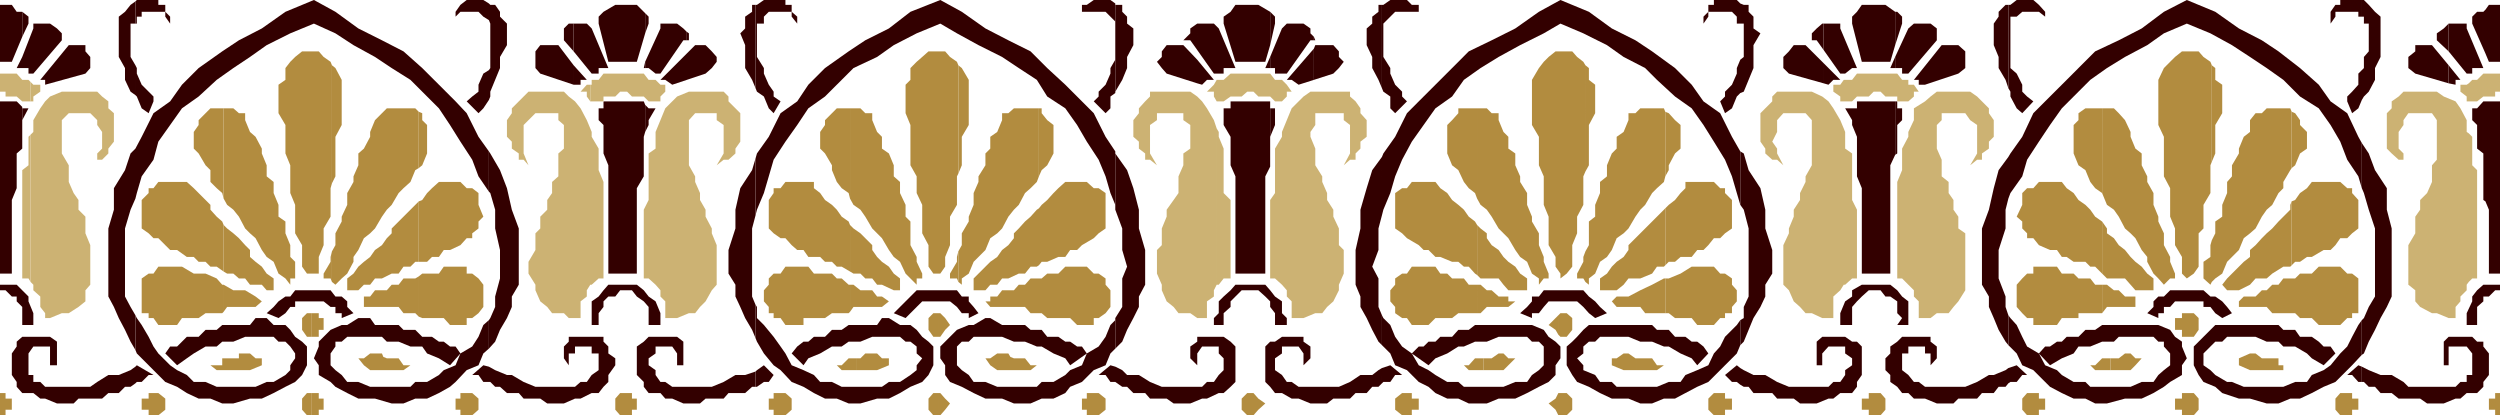 <svg xmlns="http://www.w3.org/2000/svg" width="360" height="59.801"><path fill="#b28c3f" d="M247.703 56.598h.7v.8h1V59h-1v.8H246.8l-.8-.8v-1.602l.8-.8h.903m-45.101 0h-.7l-1 .8V59l1 .8h1.399V59h1v-1.602h-1v-.8h-.7m67.199 0h1l.7.8V59l-.7.8h-1.698V59h-1v-1.602h1v-.8h.699m90.199 0V59.8h-.7V59h-.898v-1.602h.899v-.8H360m-179.5 0h-.898l-.801.8V59l.8.8h.899l.703-.8 1-.902-1-.7-.703-.8m-158.398 0h-.7v.8h-1V59h1v.8h1.399l1-.8v-1.602l-1-.8h-.7m45.102 0H68l.902.8V59l-.902.8h-1.7V59h-.698v-1.602h.699v-.8h.902m23.097 0h-1l-.698.8V59l.699.8H91V59h.703v-1.602H91v-.8h-.7m-90.3 0V59.8h.8V59h.903v-1.602H.801v-.8H0m157.5 0h.703l1 .8V59l-1 .8H156.5V59h-.7v-1.602h.7v-.8h1m-45.098 0h-1v.8h-.699V59h.7v.8h1.699L114 59v-1.602l-.898-.8h-.7m225.598 0h.703v.8h.899V59h-.899v.8H337l-.7-.8v-1.602l.7-.8h1m-45.2 0h-.898l-.699.8V59l.7.8h1.699V59h.898v-1.602h-.898v-.8h-.801M44.902 59.8h1V59h.7v-1.602h-.7v-.8h-1V59.8"/><path fill="#b28c3f" d="M44.902 56.598h-.699l-.703.8V59l.703.8h.7v-3.202m-.001-8.098h1v-1h.7v-1.7h-.7v-.702h-1V48.5"/><path fill="#b28c3f" d="M44.902 45.098h-.699l-.703.703V47.5l.703 1h.7v-3.402m90.3 14.702h.2l.699-.8.699-.902-.7-.7-.699-.8h-.199V59.8m0-3.202h-.8l-.7.8V59l.7.8h.8v-3.202m0-8.098h.2l.699-1 .699-.7-.7-1-.699-.702h-.199V48.5m0-3.402h-.8l-.7.703V47.5l.7 1h.8v-3.402M224.402 59.8h1.2l.8-.8v-1.602l-.8-.8h-1.2V59.8m0-3.202-.402.8-1 .7 1 .902.402.8v-3.202m0-8.398.301.3h.899l.8-1v-1.7l-.8-.702h-.899l-.3.3V48.2m-.001-2.802L223 46.801l1 .699.402.7v-2.802M314.703 59.8h1.2l.699-.8v-1.602l-.7-.8h-1.199V59.8m0-3.202h-.5v.8h-1V59h1v.8h.5v-3.202m0-8.098h1.2l.699-1v-1.7l-.7-.702h-1.199V48.5m0-3.402h-.5v.703h-1V47.5h1v1h.5v-3.402M30.3 52.598H32v-1h2.402v-.7H36l.8.7h.903v1L36 53.3h-4.797l-.902-.703m24.902.703h2.899l1-.702h-1l-.7-1h-1.699l-.5-.2v1.903m0-1.903-.203-.5h-1.7l-.898.7h-.8l.8 1 .899.703h1.902v-1.903m68.199 1.902h2.899l1.699-.702v-1h-1l-.7-.7h-1.698l-.7.7h-.5V53.3"/><path fill="#b28c3f" d="M123.402 51.598h-1.199l-1 1h-.703l.703.703h2.2v-1.703M145.5 53.3h2.902l.899-.702h-.899l-.8-1H146l-.5-.2v1.903m0-1.903-.297-.5h-1.601l-1 .7h-.7l.7 1 1 .703h1.898v-1.903m68.102 1.902h2.898l1.703-1.702h-1l-.703-.7h-.7l-1 .7h-1.198V53.3"/><path fill="#b28c3f" d="M213.602 51.598h-1.2l-.902 1h-.7l.7.703h2.102v-1.703m22.101 1.702h2.899l1-.702h-1l-.7-1h-2.199V53.3m0-1.702h-.203l-1-.7h-.7l-1 .7h-.698v1l1.699.703h1.902v-1.703m68.199 1.702h2.899l.699-.702.902-1h-.902l-.7-.7h-.8l-.898.7h-1.2V53.3"/><path fill="#b28c3f" d="M303.902 51.598h-1.199l-1 1H301l.703.703h2.2v-1.703m21.8 1.702h3.098v-.702h-.7v-1h-2.398V53.3m0-1.702-.902-.7H324l-1.598.7v1L324 53.3h1.703v-1.703"/><path fill="#300" d="M82.602 12.2h1v-.7h.898l-1.898-2.102V12.2m0-2.802-2.2-2.898h-2.601l-.7.898v2.403l.7.797 4.8 1.601V9.4m.001-2.002 2.601 3.2h1V9.8h1.399l-2.399-5.703-.703-.7h-1.898v4"/><path fill="#300" d="M82.602 3.398h-.7l-.699.7V5.8l1.399 1.597v-4M92.902 19l.5-1v-.7l1-1.702h-1l-.5-.5V19"/><path fill="#300" d="m92.902 15.098-.199-.5h-5.8v1h-.7V17.3l.7.699v4.098l.699 1.703v15.597h4.101v-12.3l1-1.7V19.7l.2-.699v-3.902M92.902 9.8h.5l1 .798h.7l3.3-4.797h.5V4.598l-.5-.5-.902-.7h-2.398v.7l-2.2 4.8v.903"/><path fill="#300" d="m92.902 8.898-.199.903h.2zm0-4.098.5-1.402v-1l-.5-.5v2.903"/><path fill="#300" d="M92.902 1.898 91.703.7h-3.101l-1.7 1-.699.7v1l1.399 5.5h4.101l1.2-4.098V1.898m5.999 9.602 2.7-.902.898-.797.703-.903V8.2l-.703-.8-.898-.899h-1.5l-1.2 1.2v3.8m0-3.801-3.8 3.8h.699l1 .7 2.101-.7V7.7m0-1.9h.301v-1l-.3-.202V5.8m-89.001.7h2.399v.898L13 8.2v1.602l-.7.797L6.5 12.2v-.7h-.7l4.102-5M3.203 21.398v-4.097l.899-1.703h-.899v-.2 6"/><path fill="#300" d="m3.203 15.398-.8-.8H0v24.8h1.703V28.801l.7-1.703v-5l.8-.7v-6m0-5.598h.899v.798H4.8L8.902 5.8v-1l-.699-.703-1-.7H4.801v.7L3.203 8.199v1.602m0-1.601-.8 1.6h.8zm0-2.9.899-1.902v-1L3.203 1.7v3.602"/><path fill="#300" d="M3.203 1.7h-.8l-.7-1H0v8.198h1.703l1.5-3.597V1.699M172.402 12l.7.2.699-.7h1l-2.399-2.902V12m0-3.402-2-2.098H168l-.7.898V8.2l-.698.7.699.902.699.797L172.402 12V8.598m0-1.398 2.399 3.398h1.402V9.8h1.7L175.5 4.098l-.7-.7h-2.398V7.2m0-3.802-1 .7V4.8l-1 1h1l1 1.398V3.4m10.5 20.6v-4.3l.7-1.7v-2.402h-.7v-1V24"/><path fill="#300" d="M182.902 14.598h-5.699v1h-1V18l1 1.7v4.1l.7 1.598v14h4.3v-14l.7-1.398v-9.402m-.001-4.798h.7v.798h1.699l3.402-4.797h.5v-.5l-.5-.5v-.703l-1-.7h-2.402l-.7.7-1.699 4.101v1.602"/><path fill="#300" d="m182.902 8.2-.699 1.6h.7zm0-1.7.7-3.102v-1l-.7-.699V6.5"/><path fill="#300" d="m182.902 1.7-1.699-1h-3.3l-.7 1-1 .698v1l1.7 5.5h4.3l.7-2.398V1.7m6.3 9.8 2.797-.902.8-.797.7-.903-.7-.699v-.8L192 6.5h-2.598l-.199.5v4.5"/><path fill="#300" d="m189.203 7-3.902 4.5H186l1 .7 2.203-.7V7m0-1.2h.2l-.2-.5zm90.399.7H282l1 .898v2.403l-1 .797-4.797 1.601h-.902V11.5h-.7l4-5M262.602 12l.699.2.699-.7h1l-2.398-2.402V12m0-2.902L260 6.5h-1.7l-.698.898-.801.801v1.602l.8.797 5 1.402V9.098m.001-1.898L265 10.597h.703l1-.797h.7L265 4.098v-.7h-2.398V7.2"/><path fill="#300" d="M262.602 3.398h-.2l-.8.7-.7.703v1h.7l1 1.398V3.4m10.3 18.9.301-.202V18l.7-.7v-1.702h-.7v-1h-.3V22.3"/><path fill="#300" d="M272.902 14.598h-5.5v1h-1.699l1 1.703V18l.7 1.7v5.698l.699 1.7v12.3h4.101V23.801l.7-1.5v-7.703m-.001-4.798h1v.798h.899l4.101-4.797V4.098l-.902-.7h-2.398l-.801.7-1.899 4.101v1.602"/><path fill="#300" d="m272.902 8.2-.699 1.6h.7zm0-1.7 1-3.102v-1l-.699-.699h-.3V6.5"/><path fill="#300" d="M272.902 1.7 271.5.7h-3.398l-.7 1-.699.698v1l1.399 5.5h4.101l.7-2.398V1.7M352.602 12l1 .2v-.7h.699l-1.7-2.102V12"/><path fill="#300" d="M352.602 9.398 350.203 6.5h-2.402v.898l-1 .801v1.602l1 .797L352.6 12V9.398m.002-2 2.601 3.2H356V9.8h1.602l-2.399-5.703v-.7h-2.601v4"/><path fill="#300" d="m352.602 3.398-.7.7-1 .703v1l1.7 1.597v-4m5.3 25.602.5 1.2v9.198H360v-24.8h-2.098V29m0-14.402h-.3l-.899 1H356V17.3l.703.699v3.398l.899.7V28.8l.3.199V14.598m0-6.898.5 1.198H360V.7h-1.598l-.5.7v6.3m0-6.302-.3.301h-.899l-.703.7v1l1.902 4.3V1.4M360 41.8V41h-2.398l-.899.8-.703.9v.698l-.797 1.7V46.8h1.5v-2.602l.899-.8v-.7h.8l.899-.898H360m-45.098 1.598h2.399v.801h1l.699.899 1 .703 1.402-.703-.699-.899-.703-.8-1-.7h-.7l-1-.898h-4.8l-.898.898h-.801l-.7.7v.8l-.898.899 1.598.703v-.703h.8v-.899h.899l.703-.8h1.7M269.8 41.8h1l.7.9h.703l1 .698v1.7l.7.703-.7 1h1.598v-3.403l-.899-.699-.699-.898-1-.801h-4.101l-1.399.8v.9l-1 .698-.703 1.7V46.8h1.703v-2.602l.7-.8.699-.7 1-.898h.699m-45.098 1.598H223l-.7.801-.698.899h-1v.703l-1.7-.703 1-.899.7-.8v-.7h1l.699-.898H228l.8.898.903.7.7.8 1 .899-1.7.703-.902-.703-.801-.899-.898-.8h-2.399M180.5 41.8h-1.7l-1.597 1.598v.801l-1 .899V46.8h-1.402v-1l.699-.703v-1.7l.703-.699 1-.898.7-.801h4.3l.7.8.699.9 1 .698v1.7l.699.703v1h-1.7v-1.703l-.699-.899v-.8l-.699-.7-1-.898h-.703m-45.098 1.598h1.399l1 .801.699.899h1v.703l1.402-.703-.699-.899-.703-.8v-.7h-1l-.7-.898H132l-3.297 3.297 1.7.703.699-.703 1.699-1.7h2.601M90.3 41.8h-1l-.698.9h-1l-.7.698v.801l-.699.899V46.8h-1v-3.403l1-.699.7-.898.699-.801h4.101l1 .8.7.9 1 .698.699 1.7V46.8h-1.7v-2.602l-.699-.8-1-.7L91 41.8h-.7m-45.097 1.598H42.5v.801h-.7l-.698.899-1 .703-1.7-.703 1-.899.7-.8 1-.7h.699l.699-.898h5.102l.699.898h.902l.797.7v.8l.902.899-1.699.703v-.703h-.902v-.899h-.7l-1-.8h-1.398M0 41.8V41h2.402l1.7 1.7v.698l.699 1.7V46.8H3.203v-2.602l-.8-.8v-.7h-.7L.801 41.8H0"/><path fill="#ccb273" d="M92.703 40.098h.7l1 .902.699.8v.9l.699.698v2.403H97.5l1.703-.703h.899l.699-.899.8-.8.899-1.598.703-.801v-5.7l-.703-1.702v-.7l-.898-1.699v-1l-.801-1.398v-1l-.7-1.602v-.8l-.898-1.598v-6.5l.899-1h3.101v1l1 .699v4.098l-1 1.703 1-.801h.7l1-.902v-.7l.699-1v-4.097l-.7-.703-1-1v-.7l-.699-.699h-5l-1.703.7-1.7 1.699-.698 1.703-.7 1.699v2.398l-1 .7V28.8l-.699 1.398v9.899M85 41h.203l1-.902h.7V26.199l-.7-1.699v-3.102l-1-1.699V19L85 18.5V41m0-22.5-.5-1.2-.898-1.702-.801-1-.899-.7-.699-.699h-5.101l-2.399 2.399v.703l-.703 1v2.398l.703.7v1l1 .699V23h.7l.699.8-.7-1.702V18l1.7-1.7h3.3v1l.801.7v3.398l-.8.7v3.3l-.903.801v1.602l-.7 1v1.398l-1 1v1.7l-.698.699V36l-1 1.7v1.698l1 1.602v.8l.699 1.598 1 .801.699.899h1.703l.7.703h1.699v-2.403l.898-.699v-.898L85 41V18.5m0-3.902h1.902v-.7h1.7l.699-.699h1l.699.7h1.703l.7.699h1.699v-.7l.699-.699v-1h-.7l-.699-.699h-1l-.699-.902h-5.8l-.7.902h-1v.7H85v2.398"/><path fill="#ccb273" d="M85 12.2h-.5l-.898 1h.898v.698l.5.7v-2.399M4.402 40.598l.399.402v.8l1 .9v1.5l.699.898v.703h.703l1.7-.703h1l1.398-.899 1-.8V41.8L13 41v-5.7l-.7-1.702v-2.399l-1-1v-1.398l-.698-1-.7-1.602v-2.398l-1-1.703V17.3l1-1H13l1 1v.7l.703 1v2.398l-.703.7V23h.703l.899-.902v-.7l.8-1v-4.097l-.8-.703v-1l-.899-.7L14 13.2H8.902l-1.699.7-.703.699-.7 1-1 1.703V19l-.398.398v21.2"/><path fill="#ccb273" d="m4.402 19.398-.3.301v4.102l-.899.699v15.598h.899l.3.5v-21.2m0-4.8h.399v-.7l1-.699v-1h-1l-.399-.398v2.797"/><path fill="#ccb273" d="m4.402 11.8-.3-.3h-.899l-.8-.902H0v2.601h.8v.7h1.602l.801.699h1.2V11.8m268.8 28.298h.7l.898.902.8.8v.9l.7.698v2.403H278l.902-.703h1.7l.699-.899.699-.8 1-1.598v-8.203l-1-.7V31.2l-.7-1v-1.398l-.698-1V26.2l-1-.8V23l-.7-1.602V18l.7-.7v-1H283l.703 1 1 .7v4.098l-1 1.703 1-.801h.7v-.902l1-.7v-1l.699-.699v-2.398l-.7-1v-.703l-1.699-1.7-1-.699h-4.8l-.903.7-.797.699-1.601 1V17.3L274.8 19v.7l-.899 1.698V24.5l-.699 1.7v13.898M265.5 41h.203l1-.902h.7v-9.899l-.7-1.398v-6.703l-1-.7V19l-.203-.5V41m0-22.5-.5-1.2-1-1.702-.7-1-.898-.7-1.5-.699h-5l-.699.7v.699L253.5 16.3v4.097l.703 1v.7l1 .902h.7l.898.8-.899-1.702v-.7l-.699-1 .7-1.398v-1.7l.898-1H260l.902 1v6.5l-.902 1.6v.801l-.797 1.602v1l-.902 1.398v1l-.7 1.7v.699l-.8 1.703V41l.8.8.7 1.598.902.801.797.899h.902l1.5.703H264v-3.102l1-.898.5-.801V18.5m0-3.902h1.203l.7-.7h1.699l.699-.699h1l.699.7h1.703v.699h1.598l.8-.7V13.2h.7l-.7-1h-.8v-.7h-.899l-.699-.902h-5.8l-.7.902H265.5v3.098m0-3.098-.5.7h-1v1l1 .698v.7h.5V11.5m90 29.098.5-.5h.703V24.5l-.703-.7v-4.1l-.5-.5v21.398m0-21.398-.297-.2v-1.7l-.902-1.702-.7-1-1.699-.7-1-.699h-4.8l-.7.7-1 .699v1l-.699.703v5.097l.7.7 1 .902h.699v.8-1.702l-.7-.7V19l.7-1v-.7l.699-1h3.402l.7 1V23l-.7.8v2.4l-.703 1.6-1 1v1.4l-.7 1v2.398l-1 1.703V41l1 .8v1.598l.7.801 1.703.899h.7l1.699.703h1v-1.602l.699-.8v-.7l.902-.898V41l.297-.402V19.199m0-4.601h1.203l.899-.7h1.699V13.2H360v-2.601h-2.398l-.899.902H356l-.5.5v2.598m0-2.599-.297.2h-.902v1l.902.698v.7h.297V12M182.902 40.098h.7l1 .902.699.8v.9l.699.698v2.403h1.703l1.7-.703h1l.699-.899.898-.8.8-1.598V41l.7-1.602V36l-.7-.7v-2.402L192 31.2v-1l-.898-1.398v-1l-.7-1.602v-.8l-1-1.598v-2.403l-.699-1.699V19l.7-1v-1.7h4.097v1l.902.7v4.098L193.5 23.8l.902-.801h.801v-.902l.7-.7v-1l.898-.699V17.3l-.899-1v-.703l-.699-1-.8-.7V13.2h-5.7l-1 .7-.703.699-1 1-.7 1.703-.698 1.699v.7l-1 1.698v6.403l-.7 1v11.297m-7.699.901h.297l.703-.902h1V28.8l-1-1v-6.403L175.5 19.7V19l-.297-.5V41m0-22.5-.402-1.2-1-1.702-.7-1-.699-.7-1-.699h-5.8v.7l-.7.699-.902 1v.703l-.797 1v2.398l.797.7v1l.902.699V23h.7l1 .8-1-1.702V18l1-.7v-1h3.8v1l1 .7v3.398l-1 .7V23.8l-.699 1.597V27.8l-.703 1-1 1.398v1l-.7 1.7V35.3l-.698.699v3.398L167.3 41v.8l.699 1.598 1 .801.703.899h1.7l1 .703h1.398v-2.403l1-.699v-.898l.402-.801V18.5m.001-3.902h1l1-.7h1.598l.8-.699h.899l.703.7h1.7l.699.699h1l.699-.7V13.2H186l-.7-1-.698-.699h-1l-.7-.902h-5.699l-1 .902h-1v3.098m0-3.099-.402.7-1 1h1v.698l.402.7V11.5"/><path fill="#b28c3f" d="m32.203 44.898.5-.699h4.098l.902-.8-.902-.7-1.5-.898h-1.7L32.204 41v3.898M32.203 41H32l-.797-.902-1.601-.7h-1.7l-1.699-1h-3.402l-.7 1h-.699l-1 .7v5h1v.703h.7l.699 1H25.5l.703-1h2.399l1-.703H32l.203-.2V41m0-1.902.5.3h.899l.8.7h.899L36 41h1.703l.7.8h1v-1.702l-1-.7-.7-1-.902-.699L36 37v-1l-.7-.7-.898-1-.8-.702-.899-.7-.5-.5v6.7"/><path fill="#b28c3f" d="m32.203 32.398-.203-.5-.797-.699-.902-1V29.5l-1.7-1.7-.699-.702-1-.899h-4.101l-.7.899h-.699v.703l-1 1v4.097l1 .7.7.703h.699L24.5 36h1l1.402 1h1l.7.7h1l.699.698h.902l1 .7v-6.7m0-3.8.5.902.899.7.8 1 .899 1.698.699.7.8.703.903 1.699.7 1 1 .7.699 1.698 1 .7.699.902v-.902h.699v-2.399L41.8 37v-1.7l-.698-1.702v-1.7l-1-.699V29.5l-.7-1.7v-1.6l-1-.802v-1.597l-.699-1.703v-.7l-.902-1.699L36 19l-.7-1.7v-1h-.898l-.8-.702h-1.399v13"/><path fill="#b28c3f" d="M32.203 15.598h-1.902l-.7.703-1 1V18l-.699 1v2.398l.7.7 1 1.703.699.699v1.7l.902.898.797.703.203.797v-13m15.597 25 .5.402.903-.902.797-.7.902-1.699V37l.7-1 .8-1.7.899-.702.699-.7 1-1.699.703-1 .7-.699 1-1.7.699-.702 1-.899.699-1.699.5-.3v-8.102l-.5-.5h-4.098L54 17.3l-.7 1.7v.7l-.898 1.698-.8.7V23.8l-.7 1.597v.801L50 27.801V29.5l-.797 1.7v.698l-.902 1.7V35.3l-.5.898v4.399"/><path fill="#b28c3f" d="m47.8 36.2-.198.8v.7l-1 1.698v.7h1l.199.5v-4.399m-.001-9.801.5-1V19.7l.904-1.7v-6.5l-.902-1.7-.5-.402v17"/><path fill="#b28c3f" d="m47.8 9.398-.198-.5-1-.699-.7-.8H43.5l-1 .8-.7.7-.698.902V11.5l-1 .7v4.1l1 1.7v4.098L41.8 23.8v4l.7 1.7v4.098l1 1.703v3.097l.703 1h1.7V37l.699-1.7v-2.402l1-1.699v-4.101l.199-.7v-17m12.499 36.2.5.203h3.102l.899 1h2.402v-1H68l.902-.703.7-.899V41l-.7-.902-.902-.7h-.797v-1h-3.3l-.7 1h-2.402l-.5.403v5.797M60.3 39.8l-.5.298h-1.698l-.7.902h-1l-.699.8H54l-.7.9h-.898v1.5h5l.7.898H59.8l.5.5V39.8m0-2.1h1.2l.703-.7h1l.7-1h.898l1.5-.7.902-1H68v-.702l.902-.7v-1l.7-.699-.7-1.699v-1.7L68 27.099h-.797l-.902-.899h-3.098l-1 .899-.703.703-.7 1-.5.199v8.7"/><path fill="#b28c3f" d="m60.3 29-3.898 3.898v.7l-.699.703-.703 1L54 36l-.7 1-.898.7-.8.698-.7 1-.902.7V41.8h1.602l.8-.801h.899l.699-.902h1l1.402-.7h1l.7-1h1l.699-.699h.5V29m-.001-4.8.5-.4.7-1.702V18l-.7-.7v-1l-.5-.202v8.101m62.102 20.699.5-.699H127l1-.8-1-.7h-.7l-.698-.898h-1.7l-1-.801h-.5v3.898"/><path fill="#b28c3f" d="M122.402 41h-.199l-1-.902h-.703l-.7-.7h-2.597l-.8-1h-3.301l-.7 1h-1l-.699.7V41l-.703.8v1.598l.703.801v.899h.7v.703h1l.699 1h2.601v-1h3.098l1-.703h2.402l.2-.2V41m-.001-1.902.5.3h1l.7.7h1l.699.902H127l1.703.8h.899v-1.702l-.899-.7-.703-1-1-.699-.7-.699-.698-1v-.7l-1-1-.7-.702-1-.7-.5-.5v6.7"/><path fill="#b28c3f" d="m122.402 32.398-.199-.5-1-.699-.703-1-.7-.699-1-.7-.698-1-.899-.702v-.899h-4.101l-.7.899h-1v.703l-.699 1v4.097l.7.7 1 .703h.699l.898 1 .8.699h.903l.7 1h1.699l.699.7h1l.699.698h.703l1.2.7v-6.7m-.001-3.8.5.902 1 .7.7 1 1 1.698.699.7.699.703L128 36l.703 1 .899.7.8 1.698.7.7L132 41v-.902h.8v-.7L132 37.7V37l-.898-1.7v-3.402l-.7-.699V29.5l-.8-1.7v-1.6l-.899-.802v-1.597L128 22.098l-1-.7V19.7l-.7-.699-.698-1.7v-1h-1l-.7-.702h-1.5v13"/><path fill="#b28c3f" d="M122.402 15.598H120.5l-.7.703-1 1V18l-.698 1v2.398l.699.7 1 1.703v.699l.699 1.7.703.898 1 .703.2.797v-13m15.597 25 .5.402v-.902l1-.7.703-1.699 1.7-1.699.699-1.7 1-.702.699-.7.902-1.699.797-1 .703-.699.899-1.7.8-.702.899-.899.3-.8v-9.801H146l-.797.703h-.902v1L143.6 19l-1 .7v1.698l-.699.7V23.8l-1 1.597v.801l-.699 1.602v1.7l-.703 1.7v.698l-1 1.7V35.3l-.5.898v4.399"/><path fill="#b28c3f" d="m138 36.2-.2.8v.7l-1 1.698v.7h1l.2.5v-4.399M138 25l.5-1.2v-4.1l1-1.7v-6.5l-1-1.7-.5-.402V25"/><path fill="#b28c3f" d="m138 9.398-.2-.5-1-.699-.698-.8h-2.399l-.902.8-.801.7-.898.902V11.5l-.7.7v4.1l.7 1.7v5.8l.898 1.598v2.403l.8 1.699v4.098l.903 1.703v3.097l.7 1h1l.699-1V37l.699-1.7v-4.1l1-1.7v-4.102L138 25V9.398m11.602 35.7H150l.8.703h3.302l1 1h2.398v-1h.703l1-.703.7-.899v-2.398l-.7-.801v-.902l-1-.7h-.703l-1-1h-3.098l-1 1h-1.601l-.801.7h-.398v5m0-5h-1.2l-.8.902h-.899l-.703.8h-1.7l-.698.9h-1v.698h-.7l.7.801h5l.8.899h1.2v-5m0-1.898.398-.5h.8l1.602-.7h1l.7-1h1l.699-.7 1.699-1 .703-.702 1-.7v-5.097l-1-.703h-.703l-1-.899h-3.098l-1 .899-.699.703-.902 1-.801.699-.398.5v8.2m0-8.2-.301.2-.899 1-.8.698-.899 1-.703.7v.703l-.797 1-.902.699-.7 1-1 .7-2.398 2.398V41.8h1.7l.699-.801h1l.699-.902h.902l1.5-.7h.899l.8-1h.899l.3-.199V30m.001-4.602L150 24.5l.8-.7.903-1.702V18l-.902-.7-.801-1v-.702h-.398v9.8m153.101 19.7.7-.899h4.097v-1.5H306l-.898-.898h-.7l-1-.801h-.699v4.098"/><path fill="#b28c3f" d="M302.703 41h-1l-.703-.902h-1.7l-.698-.7h-1.7l-.699-1h-3.402v1h-.899l-.699.7-.8.902v3.2l.8.898.7.703h.898v1h3.402l.7-1h2.398v-.703h3.402V41m0-1.602.7.7H306l.8.902.7.8h2.602v-1.702l-.899-.7-.8-1-.903-.699-.7-.699-.8-1-.898-.7-.7-1-1-.702v-.7l-.699-1v7.5"/><path fill="#b28c3f" d="m302.703 31.898-1-.699-.703-1-.7-.699-1-.7-.698-1-1-.702-.7-.899h-3.3l-.801.899h-.899l-.699.703V29.5l-.8 1.7.8.698v1l.7.7v.703h.898l.8 1 1.602.699h1l.7 1h.699l1 .7h1.699l.699.698h.703l1 1v-7.5m0-4.098.7 1.7 1 .7.699 1 .898 1.698.8.7.7.703.902 1.699.801 1v.7l.899 1.698.699.7.8.902.899-.902h.703v-.7L312.5 37.7V37l-.898-1.7v-1.702l-.801-1.7V31.2l-.7-1.699v-1.7l-.898-1.6v-.802l-.8-1.597v-1.703l-.903-.7-.7-1.699V19l-.8-1.7-.898-1-.7-.702h-1.699V27.8"/><path fill="#b28c3f" d="M302.703 15.598h-2.402l-1 .703v1l-.7.699v4.098l.7 1.703 1 .699.699 1.7.703.898 1 .703V15.598m15.797 25 .5-.5 1-.7.703-1.699 1.7-1.699.699-1.7.898-.702.8-.7.903-1.699.7-1 .8-.699.899-1.7.699-.702v-.899l1-1.699.199-.3v-8.102l-.2-.5h-3.398l-.699.703h-.902l-.801 1V19l-.898.7-.7 1.698v.7l-1 1.703v1.597l-.699.801v1.602L320 29.5v1.7l-1 .698v1.7l-.5 1v6m0-6-.2.703V37l-1 .7v2.398l1 .902.2-.402v-6m0-11.298.5-1.202V18l1-1.7v-4.1l-1-.7V9.8l-.5-.402v13.903"/><path fill="#b28c3f" d="m318.5 9.398-.2-.5-1-.699-.698-.8h-2.399l-1 .8-.703.7-.898.902-.801 1.699V18l.8 1.7v5.698l.899 1.7v4.101l.703 1.7V35.3l1 1.699v2.398l.7.7 1-.7.699-1v-4.8l.699-.7V29.5l1-1.7v-4l.199-.5V9.399M330 45.098h.5l.703.703h1.7l1 1H337l1-1h.703v-.703h.899v-5l-.899-.7H338l-1-1h-3.098l-1 1h-1.699l-.703.7h-.5v5m0-5h-1.2l-.698.902h-.899l-.8.8h-.7l-.902.9h-1.7l-.699.698v.801h4l.801.899H330v-5m0-1.898.5-.5h.703l1-.7h.7l1.699-1h1l.699-.7.699-1h1l.703-.702.899-.7v-4.097l-.899-1v-.703H338l-1-.899h-4.098l-.699.899-1 .703-.703 1-.5.199v9.2"/><path fill="#b28c3f" d="m330 29-.2.5v.7l-1.698 1.698-.899 1-.8.7-.7.703-.902 1L324 36v1l-.898.7-2.399 2.398L320 41l.703.8h1.7L324 41l.8-.902h1.602l.801-.7 1.598-1h1L330 38.2V29m0-4.8.5-.4.703-1.702 1-.7V19l-1-1v-.7l-.703-1-.5-.202v8.101M212.703 45.098h.5l.899-.899h3.101l1-.8h-1v-.7h-1.402l-1-.898h-.7l-.898-.801h-.5v4.098m0-4.098H211.5l-.7-.902h-1.698l-.7-.7h-1l-.699-1h-3.402l-.7 1h-.699l-1 .7V41l-.699.8v1.598l.7.801v.899l1 .703h.699l.699 1h2.402l1-1h2.399l.898-.703h2.703V41m0-1.402.5.5h2.598l.699.902.703.8h2.7v-1.702l-1-.7-.7-1-1-.699L216.5 37l-.7-1-1-.7-.698-1v-.702l-.899-.7-.5-.5v7.2"/><path fill="#b28c3f" d="m212.703 32.398-.3-.5-.903-.699-.7-1-.8-.699-.898-.7-.7-1-1-.702-.699-.899h-3.402l-.7.899h-.699l-1 .703v5.097l1 .7.7.703 1.699 1L205 36h.703l1 1h.7l1.699.7H210l.8.698h.7l.902 1 .301.2v-7.2m0-3.8.5.902.899.7.699 1 1 1.698 1.402 1.403 1 1.699.7 1 1 .7.699 1.698 1 .7V41l.699-.902H223v-.7l-.7-1.699V37l-.698-1.7v-1.702l-1-1.7V31.2l-.7-1.699v-1.7l-1-1.6v-.802l-.699-1.597v-1.703l-1-.7V19.7l-.703-.7-.7-1.7v-1h-1l-.698-.702h-1.399v13m0-13H210v.703l-.898 1-.7.699v4.098l.7 1.703.898.699.8 1.7.7.898.902.703.301.797v-13m15.597 25 .5.402v-.902l.903-.7.7-1.699 1-.699.699-1 .699-1.7 1-.702.699-.7 1-1.699.703-1 .7-.699 1-1.7.699-.702 1-.899.199-.8v-9.301l-.2-.5h-3.398l-.703.703h-1v1L233.8 19l-1 .7v1.698l-.698.7-.7 1.703v1.597l-1 .801v1.602l-.699 1.699v1.7l-.902.698v3.403l-.5.898v4.399M228.3 36.2l-.3.8v.7l-.898 1.698v.7H228l.3.5v-4.399m0-11.499.5-.9V18l.903-1.7v-4.1l-.902-.7V9.8l-.5-.402V24.7M228.3 9.398l-.3-.5-.898-.699-.7-.8H224l-1 .8-.7.7-.698.902-1 1.699V18l1 1.7v4.1l.699 1.598V29.5l.699 1.7v4.1l1 1.7v1.398l.703 1v.7l.899-.7.8-1v-3.097l.7-1.703v-2.399L228 29.5v-4.102l.3-.699V9.4m11.5 35.698h.5l.903.703h2.399l.8 1h2.399l.902-1h.7v-.703h1v-.899l.699-.8V41.8l-.7-.801v-.902l-1-.7h-.699l-.902-1h-3.2l-1.601 1-1.7.7h-.5v5"/><path fill="#b28c3f" d="M239.8 40.098h-.198l-1.7.902-1.699.8-1.703.9h-1.7l-.698.698.699.801h3.402l.7.899h2.898v-5M239.8 38.2l.5-.5h.903L242 37h1.602l.8-1h.899l.699-.7.8-1h.903l.7-.702 1-.7v-4.097l-1-1v-.703h-.7l-.902-.899h-4.098v.899L242 27.8l-.797 1-.902.699-.5.5v8.2"/><path fill="#b28c3f" d="m239.8 30-5.3 5.3v.7l-.7 1-1 .7-.698.698-.7 1-1 .7V41.8h2.399l1-.801.699-.902h1.703l1.7-.7.699-1h1l.199-.199V30m-.001-4.602.5-.898v-.7l.903-1.702.797-.7V18l-.797-.7-.902-1-.5-.202v9.3"/><path fill="#300" d="m19.5 55.2.203-.2h.7l1-1h.699l-2.399-1.402-.203.203v2.398m0-2.399-.7.5-1.698.7h-1.5L14 55l-1 .7H6.5l-.7-.7h-1v-1h-.698v-3.102l.699-1h2.402v2.7h1v-3.399l-1-.699h-4l-.8.7v.698l-.7 1V54l.7 1v.7l.8.898h1.598l1 .8H6.5l1.703.7h2.399l.699-.7h3.402l.899-.8h1.5l.898-.899h.8l.7-.5v-2.398m0-2.403.203.5 1.7 1.7.699.703L23.8 55l1.699.7 1.402.898 1.7.8H30.3l1.699.7h1.602l2.398-.7h1.703l1.7-.8 1.699-.899L42.5 55l1-1 .703-1.402v-2.7L43.5 49.2l-1-.699-.7-1-.698-.7h-1.7l-1-1h-1.601l-.801 1h-4l-.797.7h-1.601l-1 1h-1.7l-.699.7-.703.698h-1l-.7 1 1.7 1.7 1.402-1 1-.7 1.7-1h1.601L32 49.2h1.602l1.698-.7h4.101l.7.7h1l.699.698.699 1v.7l-.7 1v.703l-.698.699-1.7 1h-1l-1.601.7h-5.598l-1.601-.7h-1.7l-1-1-1.402-.7-1-.702-1.7-1.7-.698-1-.7-1.398-1-1.7-.699-1-.203-.402v5"/><path fill="#300" d="m19.5 45.398-.7-1.199-.8-1.5v-9.8l.8-2.7.7-1.601v-7.2l-.7.7L18 24.5l-1.598 2.598v3.101l-.8 2.7v9.8l.8 1.5.7 1.602L18 47.5l.8 1.7.7 1.198v-5m0-16.8.203-.797.7-2.403L22.101 23l.699-2.602L24.5 18l1.703-2.402 2.399-1.7 2.601-2.398 2.399-1.7L36 8.2l2.402-1.7 3.399-1.7 3.402-1.402 3.098 1.403L50.902 6.5 54 8.2l2.402 1.6 2.7 1.7 2.398 2.398 1.703 1.7L64.801 18l1.5 2.398L68 23l.902 2.398 1.5 2.2V21.8l-1.5-2.102-1.699-3.398-1.601-1.703-2.399-2.399L60.801 9.8l-2.7-2.403L55 5.801l-3.398-1.703L48.3 1.699 45.203 0l-4.101 1.7-3.399 2.398-3.3 1.703L32 7.398l-3.398 2.403-2.399 2.398-1.703 2.399-2.398 1.703-1.7 3.398-.902 1.7v7.199m0-14.898.203.198.7 1.7 1 .703.699-1.703v-.7l-1.7-1.699-.699-1.601V9.8l-.203-.403V13.7m0-4.302L18.8 8.2V3.4h.7V.2l-.7.5-.8 1-.898.7v5.8L18 9.801V11.5l.8 1.7.7.5V9.397"/><path fill="#300" d="M19.5 3.398h.203v-1h.7V1.7H23.8v-1h-1V0h-3.098L19.5.2v3.198M70.402 55h.2l.699.7H72l1 .898h1.703l.7.8H77.8l1 .7h2.402l1.598-.7h.8l1.602-.8h1l.7-.899.699-.699v-1l1-1.402v-1l-1-.7v-1l-.7-.699V48.5h-5v.7l-.699.698v1.7l.7 1v-1.7h.898v-1h2.402v1h1v2.403l-1 .699-.703 1h-.898l-.801.7h-5.7l-1.699-.7-1.699-1H73l-1.7-.7-.898-.5V55m0-2.2-.8-.202L68 54h.902l.7 1h.8v-2.2m0-2.6.899-1L72 47.5l1-1.7.703-1.6v-1.5l1-1.7v-8.102l-1-2.699L73 27.098 72 24.5l-1.398-2.402-.2-.297v5.797l.2.203.699 2.398v2.7L72 36v4.098l-.7 2.601v1.5l-.698 1.602-.2.297v4.101"/><path fill="#300" d="m70.402 46.098-.8.703-.7 1.699L68 49.898l-1.7 1-.698 1.7-1.7.703-.699.699-1.703 1h-1.7l-.698.7H53.3l-1.7-.7H50l-.797-1-.902-.7-.7-.702v-1.7l.7-1V49.2h.902l.797-.7h5l.703.7h1.7l1.699.698H60.8l.699 1 1.703.7 1.598 1 1.5-1.7-.7-1h-.8l-.899-.699h-.699l-1-.699H60.8l-1-1h-1.7l-.699-.7H54l-.7-1h-1.698L50 46.8h-.797l-1.601.7-1.7 1.7v.698l-.699 1.7.7 1V54l1.699 1 .699.7 1.699.898 1.602.8H54l2.402.7h1.7l1.699-.7H61.5l1.703-.8 1.598-.899.8-.699 1.602-1.7 1.7-.702.699-1.7.8-.699v-4.101m0-31.7.2-.5V13.2L72 9.801V8.199L73 6.5V3.398l-1-1V1.7l-.7-1h-.698l-.2-.199v2.398l.2.5v6.403l-.2.297v4.3m0-4.301-.8.5-.7 1.601v1l-.902.7-.797.699 1.7 1.703.699-.703.8-1.2v-4.3m0-9.598-.8-.5h-2.399l-.902.7-.7 1v.698l.7-.699h2.601l.7.7.8.5V.5M23.8 1.7v.698l.7 1v-1l-.7-.699m85 54.001h.2l1-.7h.703l.7-1L110 52.598l-1 .703-.2.199v2.2"/><path fill="#300" d="m108.8 53.5-1.5.5h-1.398l-1.699 1-1.703.7h-5.7l-1-.7h-.698l-.7-1v-.7l-1-.702v-1l1-.7v-1h2.399l.699 1v1.7h.902v-3.399L97.5 48.5h-4.098l-.699.7-1 .698V54l1 1v.7l.7.898h1.699l.699.8h1l1.601.7h2.399l.8-.7h2.602l.7-.8h2.398l1-.899h.5V53.5m-.001-4.8.2.5 1 1.698 1.402 1.7 1 .703L114 55l1.703.7 1.5.898 1.598.8h1.699l1.703.7h1.7l2.398-.7H128l1.602-.8 1.5-.899L132.8 55l.902-1 .7-1.402v-2.7l-.7-.699-.902-.699-.801-1-.898-.7h-1.5l-1.602-1h-1l-.7 1h-4.097l-1 .7H119.8l-1 1h-1.598l-.8.7h-.7l-.902.698-.801 1 1.703 1.7.7-1 1.699-.7 1.699-1h1.402l1-.699h1.7l1.699-.699h4l.8.7h.7l.898.698v1l.8.7-.8 1v.703l-.898.699-1.5 1H128l-1 .7h-5.797l-1.402-.7h-1.7l-.898-1-1.5-.7-1.703-.702-.898-1.7-.7-1-1-1.398L110 46.8l-1-1v-1.6l-.2-.302V48.7"/><path fill="#300" d="m108.8 43.898-.5-1.199v-9.8l.5-1.899v-8.2l-.5 1.7-1.698 2.598-.7 3.101v2.7l-1 3.101v3.398l1 1.602v1.7l.7 1.5.699 1.6 1 1.7.5 1.2v-4.802"/><path fill="#300" d="m108.8 31 .2-.8 1-2.4.703-2.402.7-2.398 1.699-2.602L114.8 18l1.601-2.402 2.399-1.7 2.402-2.398 1.7-1.7 3.398-1.6 2.402-1.7L132 4.8l3.402-1.402 2.399 1.403 3.101 1.699 3.399 1.7 2.402 1.6 2.598 1.7 1.5 2.398 2.601 1.7 1.7 2.402 1.398 2.398L158.203 23l1 2.398.7 2.403.699 1.699v-7.7l-1.399-2.1-1.703-3.4-1.7-1.702-2.398-2.399-2.601-2.398-2.399-2.403-3.199-1.597-3.3-1.703-3.403-2.399L135.402 0l-4.3 1.7L128 4.097 124.602 5.8l-2.399 1.597-3.402 2.403-2.399 2.398-1.601 2.399-2.399 1.703-1.699 3.398-1.703 2.4-.2.703V31m0-18.3.2.5 1 .698.703 1.7.7.703 1-1.703-1-.7V13.2l-.7-1-.703-1.601V9.8l-1-1.602V3.4h1v-1l.703-.7H114v-1h-.898V0H110l-1 .7h-.2v12"/><path fill="#300" d="M108.8.7h-.5v1l-1 .698v1.7l-.698.703.699 1.699v3.3l1 1.7.5 1.2V.7M160.602 55l1 .7h.699l.902.898h1.7l.699.8H168l1 .7h2.402l1.7-.7h.699l1.699-.8h.703l1-.899.7-.699v-5.102l-.7-.699-1-.699h-3.8v.7l-1 .698v1.7l1 1v-1.7l.699-1h2.398v1l.703.7V53.3l-.703.7-.7 1h-1l-.698.7H167.3l-1.7-.7-1.6-1h-1.7l-.698-.7-1-.5V55m0-2.2-.7-.202L158.203 54h1l.7 1h.699v-2.2m0-2.6 1-1 .699-1.7.902-1.7.797-1.6v-1.5l.902-1.7v-5L164 32.898V30.2l-.797-3.101-.902-2.598-1.7-2.402V21.8v8.398l1 2.7V36l.7 2.398-.7 1.7v4.101l-1 1.602v4.398"/><path fill="#300" d="m160.602 46.098-.7.703-.699 1.699-1 1.398-1.703 1-.7 1.7-1.698.703-.7.699-1.699 1H150l-.7.7h-5.698l-1.7-.7h-1.699l-.703-1-1-.7-.7-.702v-2.7l.7-.699h1l.703-.699h4.098l1.699.7h1.602l1.699.698H150l1.703 1 1.7.7.699 1 2.398-1.7-.7-1h-.698l-1-.699h-.7l-1-.699h-1.601l-.801-1h-1.598l-.8-.7H144.3l-1.7-1h-.699l-1.699 1h-.703l-1.7.7-2.398 2.398v1.7l.7 1V54l.699 1 1.699.7 1.703.898 1.7.8h2.398l1.699.7h2.402l1.598-.7h1.703l1.7-.8.699-.899L155.8 55l1.699-1.7 1.703-.702.7-1.7.699-.699v-4.101m.001-32.7V13.2l1-1.699.699-1.7V8.2l.902-1.7V4.098l-.902-.7v-1l-.7-.699v-1h-1V.5v12.898"/><path fill="#300" d="m160.602 8.598-.7 1.203v.797l-.699 1.601-1 1v.7l-.703.699 1.703 1.703.7-.703v-1.7l.699-.5v-4.8m0-8.098-.7-.5H157.5l-1 .7h-.7v1h3.403l1.399 1.398V.5M114 1.7v.698l.8 1v-1L114 1.7m175.203 53.5.297-.2h.902l.801-1h.7l-1.5-1.402-1.2.402v2.2m0-2.2-.402.3-1.7.7h-.699l-1.699 1-1.703.7h-5.797l-.902-.7h-.7l-.8-1-.899-.7v-2.402h.899v-1h2.402v1H278v1.7h-.797.797l.902-1v-1.7L278 49.2v-.7h-4.098l-.699.7-1 .698v1l-.703.7V53.3l.703.699v1l1 .7.7.898h.898l.8.8h1.602l1.7.7h2.398l.699-.7h2.703l.7-.8h1.699l.699-.899h1l.402-.5V53m0-3.3 1.2 1.198.8 1.7 1.598.703L294.5 55l.703.7 1.7.898 1.699.8h1.699l1.402.7h1.7l2.597-.7h2.402l1.7-.8 1.5-.899.898-.699 1.703-1v-1.402l.7-1-.7-1.7V49.2l-1-.699-.703-1-1.7-.7h-8.097l-1 .7h-1.402l-1 1h-1.7l-.699.7h-.699l-1 .698h-.703l-.898 1 1.601 1.7 1.7-1 1.699-.7.699-1H301l1.703-.699h1.7l.699-.699h5l.699.7h.8v.698l.899 1v1.7l-.898.703-.801.699-.7 1h-1.699l-1.601.7H301l-.7-.7h-1.698l-1.7-1-.699-.7-1.703-.702-.898-1.7-1.7-1-.699-1.398-.8-1.7-.903-1-.297-.402V49.7"/><path fill="#300" d="m289.203 45.398-.402-1.199v-1.5l-1-2.601V36l1-3.102V30.2l.402-1.601v-6l-1.402 1.902-.7 2.598-.699 3.101-1 2.7V41l1 1.7v1.5l.7 1.6.699 1.7 1 1.7.402.5v-4.302m0-16.8.297-.797 1.703-2.403.7-2.398 1.699-2.602L295.203 18l1.7-2.402L301 11.5l2.402-1.7L306 8.2l3.203-1.7 2.399-1.7 3.3-1.402 3.399 1.403 3.101 1.699L324 8.2l2.402 1.6 2.399 1.7 2.402 2.398 2.7 1.7L335.601 18 337 20.398 338 23l1.602 2.398.5 1.7v-6.5l-.5-.899L338 16.301l-2.398-1.703-1.7-2.399-2.699-2.398-3.101-2.403-2.399-1.597-3.3-1.703L319 1.699 314.902 0l-3.3 1.7-3.2 2.398-3.3 1.703-3.399 1.597-4.8 4.801-2.403 2.399-1.7 1.703-1.597 3.398-1.703 2.399-.297.5v6m0-15.898.297.5v.698l.902 1.7.801.703 1.598-1.703-.899-.7-.699-.699v-1l-.8-1.601-.903-.797V2.398h.902l.801-.699h2.399l.898.7v1-1.7l-.898-1L292.8 0h-2.399l-.902.7h-.297v12"/><path fill="#300" d="M289.203.7h-.402l-1 1v.698l-.7 1V6.5l.7 1.7v1.6l1 1.7.402 1.2V.7M340.102 55h.3l.7.7H342l.8.898h1.602l1 .8h3.098l1 .7h2.402l1.7-.7h.699l.902-.8h1.5l.899-.899V55l.8-1v-3.102l-.8-1V49.2h-.899l-.703-.7h-3.398l-.7.7v3.398h.7v-2.7h2.601l.797 1V54h-.797v1h-.902l-.7.7h-6.8l-.7-.7-1.699-1h-1.601l-1.7-.7-1-.5V55"/><path fill="#300" d="m340.102 52.8-.5-.202L338 54h.703l.899 1h.5v-2.2m0-1.702.3-.2.7-1.699L342 47.5l.8-1.7.903-1.6.7-1.5v-9.802l-.7-2.699v-3.101L342 24.5l-.898-2.402-1-1.5v6.5l.3.703.7 2.398.898 2.7v9.8l-.898 1.5-.7 1.602-.3.297v5"/><path fill="#300" d="m340.102 46.098-.5.703-.899 1.699-.703 1.398-1 1-1.398 1.7-1 .703-1.7.699-.699 1H330.5l-1.7.7h-5.698l-1.7-.7h-.699L319 54l-.7-.7-1-.702v-1.7L319 49.2h1l.703-.699h4.098l1.601.7h1.7l.699.698h1.699l1.703 1 .7.7 1.699 1 1.699-1.7-.7-1h-1l-.699-.699-1-.699h-1.699l-.703-1h-1.7l-.698-.7H319l-3.098 3.098v2.7l.7 1.402.699 1 1.699.7 1 .898 2.402.8H324l2.402.7h1.7l1.699-.7h1.402l1.7-.8 1.699-.899 1.698-.7 2.402-2.402 1.399-1.5v-5m.001-31.7.3-.5.7-.699L342 11.5V9.8l.8-1.6V2.397L342 1.7l-.898-1-.7-.699h-.3v2.398h.3v1h.7v4l-.7.801v1.602l-.3.297v4.3m0-4.301-.5.5v1.601l-.899 1-.703.7v.699l.703 1.703.899-.703.5-1.2v-4.3m0-10.098H337v.7h-.7l-.698 1v1.698l.699-1V1.7h3.3v.7h.5V0M199 55.2l.203-.2h1l.7-1h1l-1.7-1.402L199 53v2.2m0-2.2-.5.3-.898.7h-1.7l-1.5 1-1.601.7H187l-1-.7h-.7l-.698-1-1-.7v-1.702l1-.7v-1H187l.703 1v1.7l1-1v-1.7l-1-.699V48.5h-3.101l-1 .7h-.7l-.699.698V55l.7.7.699.898h1l1.398.8h1l1.703.7h2.399l.898-.7h2.402l.801-.8h1.598l.8-.899h.899l.5-.5V53m0-3.3 1.203 1.198.7 1.7 1.699.703L204.3 55l1.402.7 1 .898 1.7.8H210l1.5.7h2.602l1.699-.7h2.402l1.7-.8 1.699-.899L223 55l1-1v-1.402l.703-1v-1.7L224 49.2l-1-.699-.7-1-1.698-.7h-8.2l-.902.7H210l-.898 1h-1.7l-.699.7h-1l-.703.698h-.7l-1 1 2.403 1.7 1-1 1.7-.7 1.597-1h.8l1.602-.699h1.7l1.699-.699h4.101l.7.7h1l.699.698v2.7l-.7.703-1 .699-.699 1h-1.699l-1.703.7h-5.7l-.8-.7h-1.598l-1.699-1-1-.7-1.402-.702-1-1.7-1.399-1-1-1.398-.699-1.7-1-1-.203-.402V49.7"/><path fill="#300" d="m199 45.398-.5-1.199v-4.101l-.898-1.7L198.5 36v-3.102L199 31v-8.402l-1.398 1.902-.801 2.598-.899 3.101v2.7L195.203 36v5l.7 1.7v1.5l.898 1.6.8 1.7.899 1.7.5.5v-4.302M199 31l.203-.8 1-2.4.7-2.402 1-2.398 1.398-2.602L205 18l1.703-2.402 2.399-1.7L210.8 11.5l2.402-1.7 2.598-1.6 3.101-1.7 3.399-1.7 2.402-1.402L228 4.801l3.402 1.699 2.399 1.7 3.101 1.6 1.7 1.7 2.601 2.398 2.399 1.7L245.3 18l1.5 2.398L248.402 23l1 2.398.7 2.403.5 1.699v-7.7l-1.2-2.1-1.699-3.4-2.402-1.702-1.7-2.399-2.398-2.398-3.3-2.403-2.403-1.597-3.398-1.703-3.301-2.399L224.703 0l-3.101 1.7-3.399 2.398-3.402 1.703-3.301 1.597-2.398 2.403-2.399 2.398-2.402 2.399-1.7 1.703-1.699 3.398-1.699 2.399-.203.5V31m0-18.3.203.5 1 .698v1.7l.7.703 1.699-1.703-.7-.7V13.2l-1-1-.699-1.601V9.8l-1-1.602V3.4l1.7-1.7h3.398v.5V.7h-1L202.6 0h-2.398l-1 .7H199v12"/><path fill="#300" d="M199 .7h-.5v1l-.898.698v1l-.801.7V6.5l.8 1.7v1.6l.899 1.7.5 1.2V.7m51.602 54.698.5.301h.699l.699.899h2.703l.7.8h2.398l.902.7h2.399l1.699-.7H264l1-.8h1.703l.7-.899V55l.699-1v-4.102l-.7-.699h-.699l-1-.699h-3.3l-.801.7v3.398h.8v-1.7l.899-1h2.402v1l1 .7v1l-1 .703V54L265 55h-1l-.7.7h-5.698l-1.7-.7-1.699-1H252.5l-1.398-.7-.5-.3v2.398m0-2.398-.5-.402-1.7 1.402 1 1h.7l.5.398V53m0-3.3.5-.5 1.398-3.4 1-1.6.703-1.5V41l1-1.602V36l-1-3.102V30.2l-.703-3.101-1.7-2.598-.698-2.402-.5-.297V29.5l.5.7.699 2.698V42.7l-.7 1.5v1.602l-.5.297V49.7"/><path fill="#300" d="m250.602 46.098-.5.703-1.7 1.699-.699 1.398-.902 1-.801 1.7-1.598.703-1.699.699-.703 1h-1.7l-1.698.7H232.8l-.7-.7h-1.699l-.699-1-1.703-.7v-.702l-.898-1 .898-.7v-1l.8-.699h.903l.7-.699h4.097l1.703.7h1.7l1.699.698h.699l1.699 1 1.602.7.8 1 1.598-1.7-.7-1-.898-.699h-.8l-.899-.699h-1.5l-.902-1h-1.7l-.699-.7H228.8l-.801.7-.898 1-.7.7-.8.698v2.7l.8 1.402.7 1 1.699.7 1.601.898 1.7.8h2.398l1.703.7h1.7l1.699-.7h1.601l1.5-.8 1.7-.899L246 55l1.703-1.7.7-.702 1.699-1.7.5-1.199v-3.601m0-32.7.5-.199 1.398-3.398V6.5l1-1.7-1-.702v-1.7l-.7-.699v-1h-.698l-.5-.199v2.898h.5V8.2l-.5.399v4.8m0-4.801-.5 1.203v.797l-.7 1.601-1 1v.7l-.699.699.7 1.703 1-.703.699-1.7.5-.5v-4.8m0-8.098-.5-.5H246.8v.7h-.8v1l-.7.698v1l.7-1V1.7h3.402l.7.7v1h.5V.5"/></svg>
